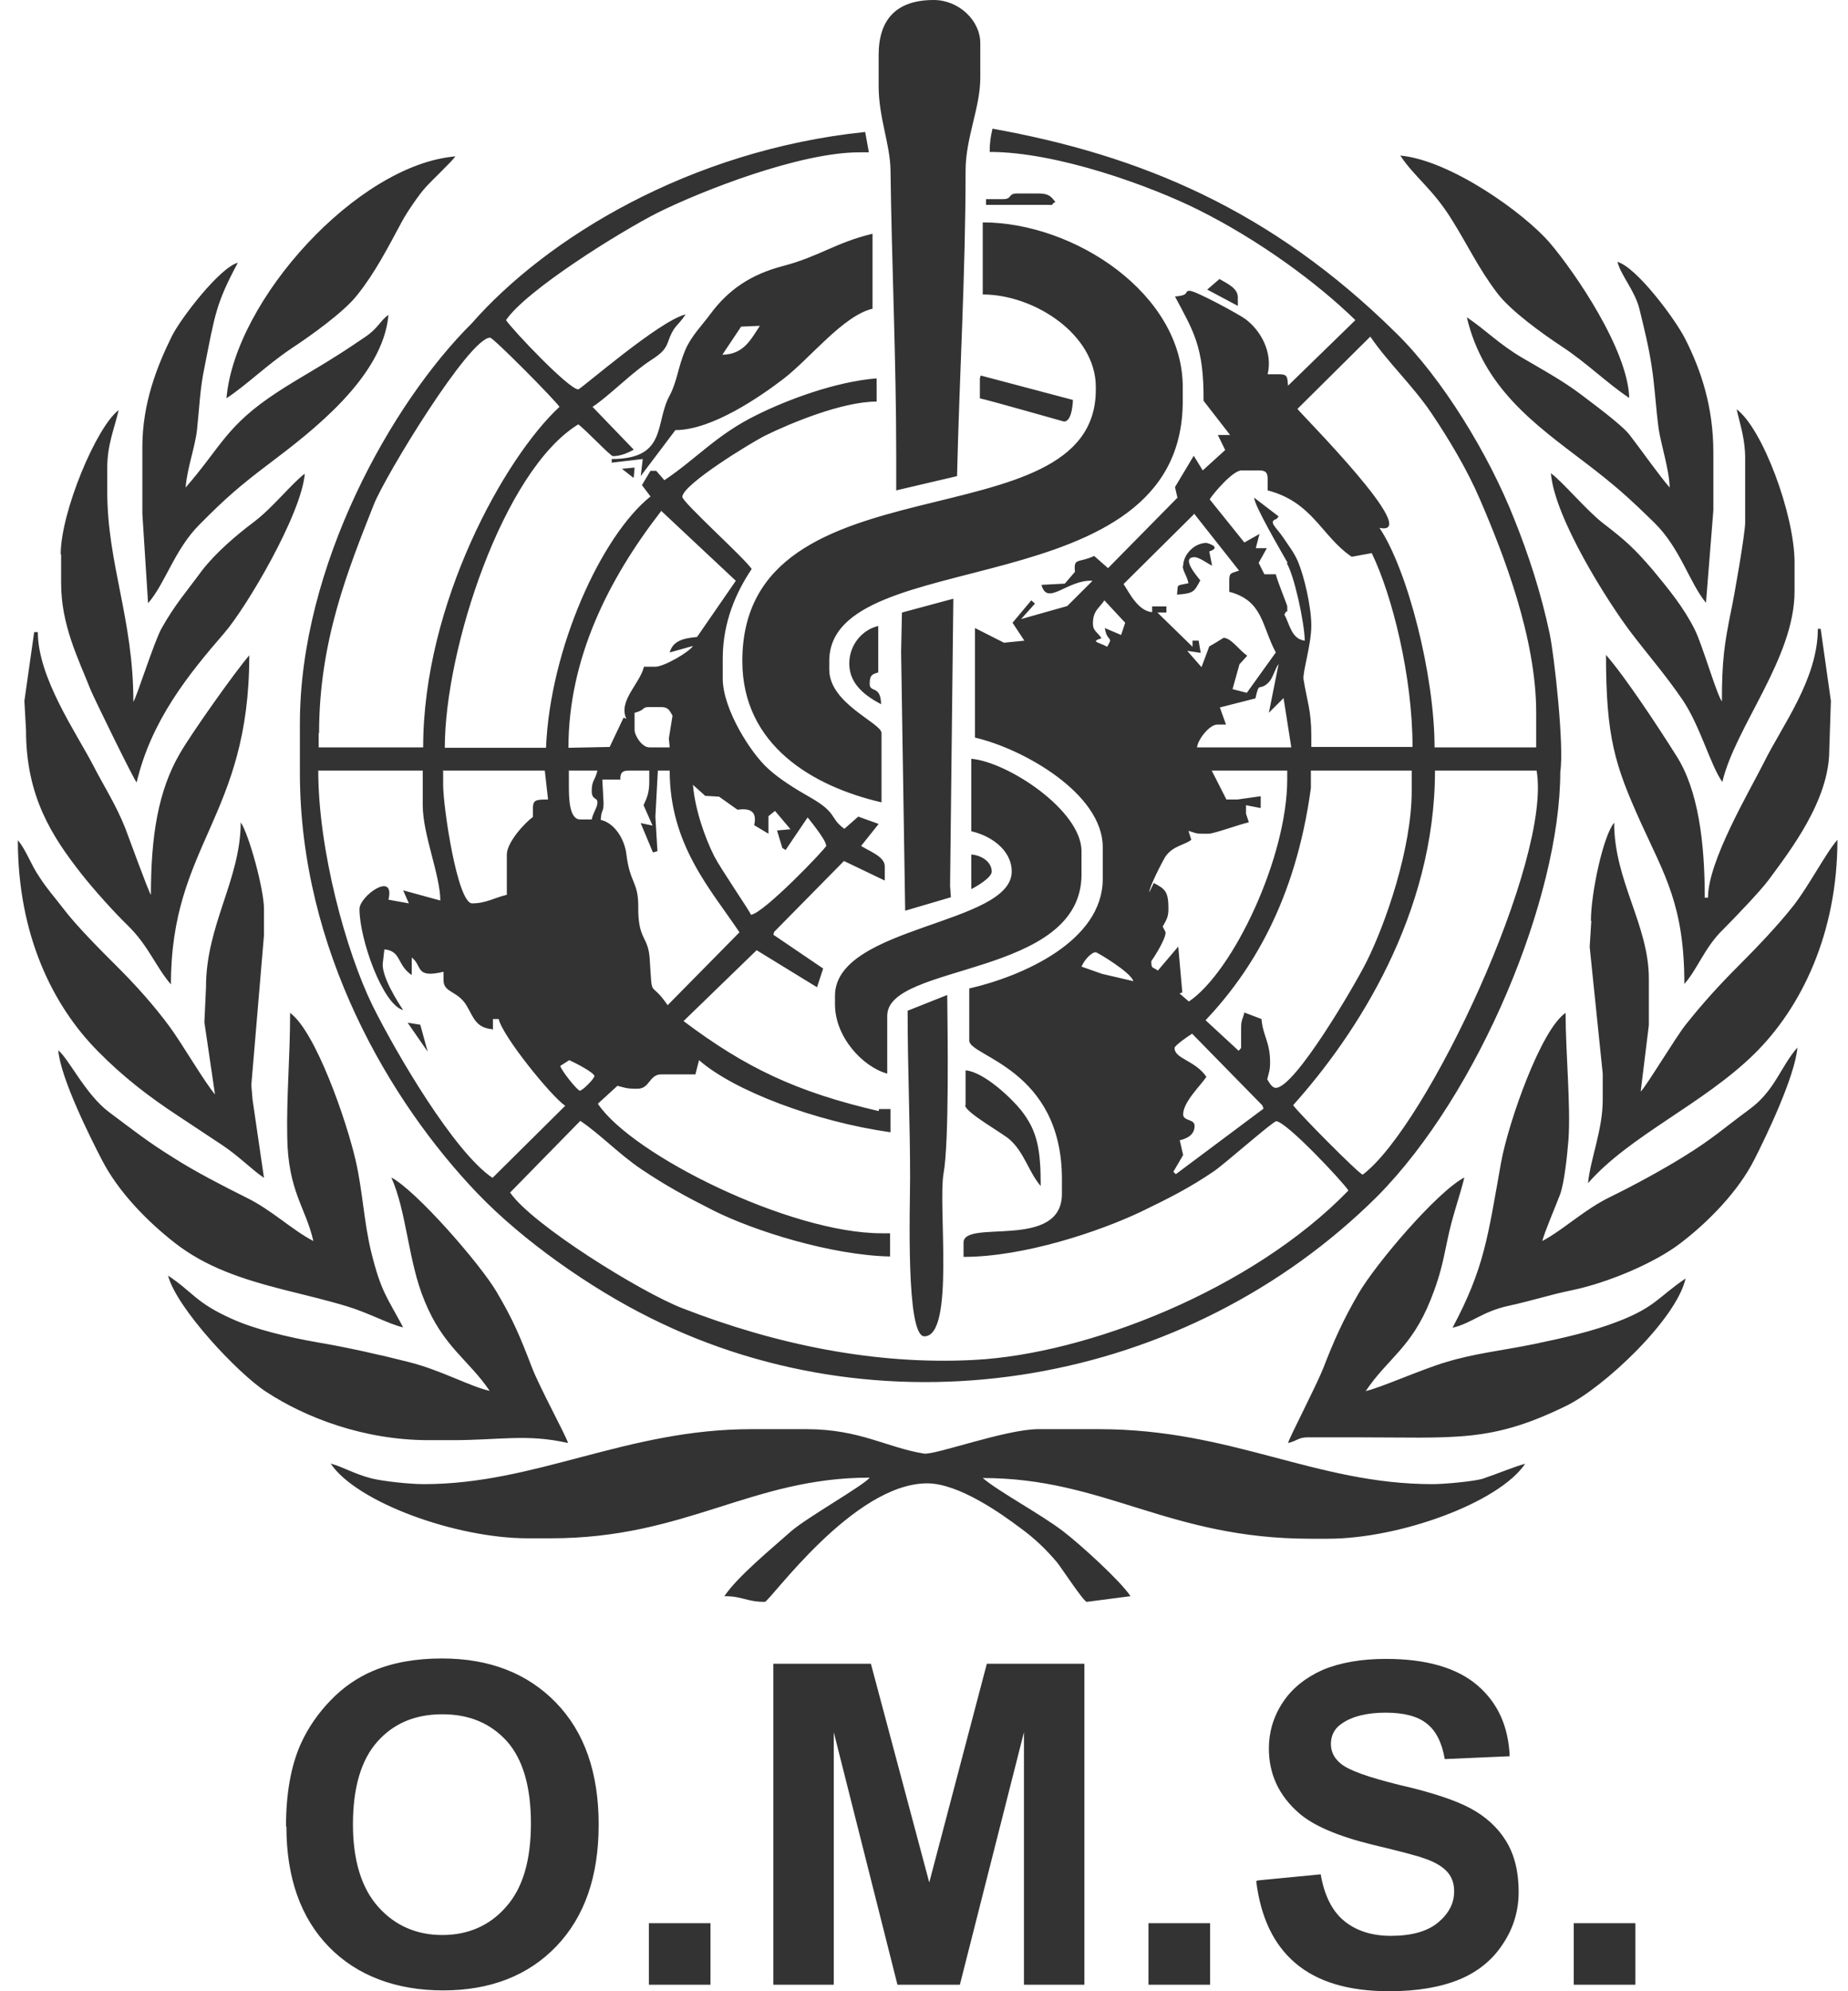 <svg xmlns="http://www.w3.org/2000/svg" width="65" height="70" viewBox="0 0 65 70" fill="none"><path fill-rule="evenodd" clip-rule="evenodd" d="M34.566 10.352C36.375 10.352 38.543 11.755 38.543 13.602V13.702C38.543 19.215 26.11 15.893 26.11 23.238C26.11 26.202 28.594 27.648 31.006 28.206V25.772C31.006 25.414 29.168 24.741 29.168 23.539V23.238C29.168 19.071 41.601 21.391 41.601 14.103V13.602C41.601 10.338 37.796 7.818 34.566 7.818V10.352ZM42.462 10.18L43.539 10.753V10.452C43.539 10.123 43.151 9.965 42.893 9.808L42.462 10.18ZM57.306 14.003C57.263 12.299 55.397 9.579 54.521 8.548C53.617 7.488 51.004 5.627 49.252 5.469C49.769 6.243 50.386 6.629 51.061 7.717C51.636 8.634 51.995 9.421 52.655 10.294C53.143 10.939 54.248 11.726 54.938 12.184C55.813 12.757 56.56 13.502 57.306 13.989V14.003ZM7.964 14.003C8.696 13.516 9.385 12.829 10.261 12.242C10.936 11.798 12.098 10.967 12.558 10.38C13.19 9.593 13.635 8.72 14.137 7.789C14.295 7.488 14.754 6.815 14.97 6.586C15.228 6.3 15.874 5.699 16.018 5.498C12.572 5.784 8.251 10.552 7.964 14.017V14.003ZM34.465 14.003C34.91 14.103 37.408 14.819 37.423 14.819C37.653 14.819 37.724 14.389 37.739 14.06L34.494 13.201L34.465 13.301V14.017V14.003ZM22.535 16.738L22.837 16.337L23.756 15.12C25.048 15.12 26.756 13.931 27.56 13.316C28.493 12.6 29.656 11.096 30.69 10.853V8.218C29.412 8.519 28.809 9.02 27.546 9.35C26.397 9.65 25.608 10.194 24.976 11.053C24.703 11.426 24.301 11.827 24.1 12.313C23.856 12.886 23.813 13.416 23.555 13.903C23.024 14.862 23.483 16.136 21.516 16.136V16.265L22.607 16.136L22.535 16.752V16.738ZM26.053 11.483L26.727 11.454C26.412 11.927 26.168 12.457 25.407 12.471L26.067 11.483H26.053ZM30.905 1.919V3.035C30.905 4.124 31.307 5.069 31.322 5.971C31.365 9.321 31.523 12.657 31.523 16.022V17.239L33.662 16.738C33.748 13.158 33.963 9.564 33.963 5.985C33.963 4.854 34.48 3.78 34.48 2.735V1.518C34.48 0.716 33.719 0 32.843 0C31.551 0 30.905 0.659 30.905 1.933V1.919ZM61.383 16.136V18.37C61.383 18.756 60.996 20.976 60.895 21.434C60.651 22.637 60.565 23.209 60.565 24.655C60.393 24.455 59.876 22.665 59.618 22.15C59.23 21.362 58.684 20.704 58.153 20.059C57.478 19.272 57.191 19.014 56.373 18.384C55.785 17.926 54.966 16.938 54.55 16.637C54.679 18.212 56.56 21.176 57.378 22.25C58.024 23.095 58.57 23.71 59.187 24.612C59.804 25.529 60.163 26.903 60.58 27.49C61.039 25.543 63.12 23.138 63.12 20.79V19.773C63.12 18.084 61.986 15.048 61.082 14.389C61.211 14.948 61.383 15.435 61.383 16.108V16.136ZM2.15 19.487V20.503C2.15 21.978 2.753 23.152 3.183 24.24C3.298 24.526 4.719 27.433 4.806 27.505C5.322 25.328 6.614 23.725 7.892 22.25C8.682 21.334 10.605 18.069 10.72 16.652C10.275 16.981 9.601 17.84 8.94 18.341C8.294 18.828 7.591 19.429 7.103 20.059C6.557 20.804 6.155 21.248 5.681 22.093C5.423 22.551 4.791 24.555 4.691 24.67C4.691 21.749 3.772 19.83 3.772 17.267V16.451C3.772 15.635 4.016 15.091 4.174 14.418C3.399 14.991 2.135 17.997 2.135 19.487H2.15ZM41.601 19.887C41.601 20.088 41.744 20.217 41.802 20.503C41.342 20.603 41.443 20.517 41.4 20.904C41.988 20.861 42.002 20.804 42.218 20.403C42.146 20.303 41.5 19.587 42.017 19.587C42.175 19.587 42.462 19.802 42.634 19.887L42.534 19.386C43.007 19.229 42.448 19.086 42.433 19.086C42.017 19.086 41.615 19.487 41.615 19.902L41.601 19.887ZM5.007 15.721V18.055L5.208 21.205C5.811 20.517 6.141 19.315 7.016 18.441C7.935 17.511 8.466 17.053 9.514 16.265C10.95 15.177 13.477 13.258 13.663 11.068C13.348 11.297 13.319 11.526 12.831 11.855C12.486 12.084 12.199 12.285 11.854 12.499C11.137 12.958 10.476 13.316 9.773 13.774C7.95 14.962 7.792 15.692 6.528 17.139C6.586 16.437 6.859 15.735 6.93 15.105C7.016 14.303 7.031 13.688 7.189 12.929C7.562 11.053 7.591 10.681 8.366 9.235C7.734 9.407 6.385 11.154 6.055 11.798C5.523 12.872 5.007 14.175 5.007 15.721ZM58.727 17.139C58.311 16.652 57.751 15.85 57.321 15.291C57.033 14.919 55.971 14.146 55.54 13.817C54.923 13.359 54.191 12.958 53.531 12.571C52.727 12.099 52.239 11.583 51.593 11.154C52.181 13.645 53.99 14.919 55.741 16.251C56.775 17.038 57.278 17.482 58.196 18.384C59.101 19.272 59.431 20.503 60.005 21.19L60.264 17.94V15.907C60.264 14.303 59.833 13.015 59.273 11.912C58.928 11.225 57.565 9.393 56.89 9.206C57.019 9.693 57.507 10.223 57.665 10.867C57.837 11.569 57.995 12.213 58.096 12.886C58.211 13.645 58.239 14.318 58.34 15.077C58.426 15.635 58.713 16.523 58.727 17.124V17.139ZM0.858 24.641L0.915 25.672C0.915 28.006 1.834 29.409 2.868 30.726C3.284 31.256 4.016 32.072 4.504 32.544C5.222 33.246 5.48 33.991 6.012 34.606C6.012 29.681 8.768 28.736 8.768 23.037C8.251 23.639 6.729 25.787 6.327 26.488C5.566 27.791 5.308 29.38 5.308 31.456C5.236 31.385 4.504 29.366 4.404 29.108C4.073 28.278 3.643 27.619 3.269 26.889C2.681 25.758 1.331 23.825 1.331 22.221H1.202L0.858 24.641ZM29.872 23.338C29.872 24.083 30.503 24.498 30.991 24.756C30.977 24.068 30.589 24.369 30.589 24.04C30.589 23.71 30.704 23.696 30.891 23.639V22.006C30.331 22.135 29.872 22.665 29.872 23.324V23.338ZM60.063 31.557H59.962C59.962 29.609 59.732 27.762 58.957 26.56C58.354 25.6 57.177 23.811 56.488 23.023C56.488 25.93 56.804 26.903 57.708 28.908C58.555 30.769 59.244 31.843 59.244 34.592C59.718 34.048 59.962 33.303 60.594 32.688C60.981 32.301 61.915 31.328 62.202 30.941C62.963 29.91 64.341 28.135 64.341 26.373L64.398 24.641L64.039 22.107H63.939C63.939 23.882 62.661 25.543 62.044 26.803C61.541 27.805 60.077 30.268 60.077 31.542L60.063 31.557ZM34.164 29.223C34.81 29.366 35.585 29.853 35.585 30.64C35.585 32.516 29.369 32.544 29.369 35.007V35.308C29.369 36.468 30.36 37.513 31.207 37.742V35.709C31.207 33.847 38.04 34.363 38.04 30.74V29.924C38.04 28.492 35.456 26.789 34.164 26.674V29.208V29.223ZM7.246 34.706L7.189 35.938L7.562 38.472C7.203 38.057 6.428 36.725 5.968 36.095C5.409 35.337 4.777 34.635 4.116 33.976C3.542 33.404 2.681 32.544 2.207 31.915C1.891 31.499 1.69 31.299 1.374 30.812C1.087 30.397 0.929 29.896 0.628 29.538C0.628 32.816 1.819 35.322 3.456 36.969C4.317 37.842 5.222 38.544 6.27 39.231C6.815 39.589 7.246 39.875 7.806 40.248C8.409 40.648 8.825 41.092 9.285 41.407L8.883 38.658L8.84 38.143L9.285 32.874V31.957C9.285 31.256 8.754 29.323 8.466 28.908C8.466 30.912 7.246 32.516 7.246 34.692V34.706ZM34.164 31.256C34.336 31.17 34.882 30.855 34.882 30.64C34.882 30.297 34.523 30.067 34.164 30.039V31.256ZM31.724 21.534L31.695 22.923L31.838 32.015L33.446 31.542L33.417 31.141L33.532 21.047L31.724 21.534ZM14.338 35.952L15.042 36.969L14.783 36.024L14.338 35.952ZM31.924 35.537C31.924 37.57 32.011 39.446 32.011 41.393C32.011 42.41 31.853 46.977 32.513 46.977C33.59 46.977 32.987 42.381 33.188 41.25C33.389 40.147 33.331 36.324 33.317 34.978L31.91 35.537H31.924ZM55.971 32.373L55.914 33.289L56.373 37.742V38.658C56.373 39.732 55.942 40.72 55.856 41.593C57.321 39.918 59.905 38.816 61.699 37.055C63.365 35.422 64.628 32.802 64.628 29.523C64.24 29.953 63.609 31.17 63.077 31.843C62.575 32.487 61.771 33.332 61.182 33.919C60.493 34.606 59.905 35.251 59.302 36.009C58.972 36.41 57.88 38.229 57.708 38.372L57.995 36.038V34.406C57.995 32.516 56.775 30.97 56.775 28.922C56.388 29.38 55.957 31.413 55.957 32.373H55.971ZM33.949 38.859C33.949 39.102 35.255 39.832 35.499 40.047C36.03 40.505 36.174 41.193 36.605 41.694C36.605 40.405 36.49 39.761 35.916 39.031C35.571 38.601 34.609 37.685 33.963 37.627V38.844L33.949 38.859ZM51.09 46.676C51.765 46.519 52.138 46.103 53.071 45.903C53.918 45.717 54.507 45.517 55.282 45.359C56.588 45.087 58.225 44.385 59.115 43.698C60.091 42.954 61.139 41.88 61.699 40.777C62.116 39.961 63.135 37.842 63.221 36.825C62.618 37.513 62.431 38.343 61.527 39.002C60.651 39.646 60.221 40.047 59.216 40.663C58.455 41.135 57.478 41.665 56.66 42.066C55.713 42.524 55.024 43.211 54.248 43.627C54.32 43.326 54.708 42.424 54.866 42.009C55.024 41.593 55.124 40.605 55.167 40.076C55.253 38.887 55.067 37.012 55.067 35.608C54.205 36.181 53.057 39.446 52.798 40.863C52.325 43.512 52.21 44.572 51.09 46.676ZM30.905 39.059C28.005 38.386 26.211 37.527 24.043 35.895L26.613 33.404L28.737 34.706L28.953 34.048L27.201 32.859L27.23 32.759L29.685 30.268L31.12 30.955V30.454C31.12 30.11 30.575 29.924 30.288 29.738L30.905 28.965L30.187 28.707L29.699 29.137C29.154 28.736 29.484 28.593 28.479 28.02C28.02 27.762 27.417 27.39 27.029 27.032C26.412 26.488 25.421 24.927 25.421 23.854V23.152C25.421 21.849 25.909 20.79 26.44 20.002C26.168 19.601 24 17.654 24 17.468C24 17.038 26.412 15.563 26.928 15.306C27.804 14.876 29.628 14.117 30.833 14.117V13.301C29.398 13.416 27.704 14.046 26.613 14.59C25.206 15.277 24.488 16.136 23.368 16.881L23.081 16.551H22.88L22.579 17.053L22.88 17.453C21.157 18.828 19.348 22.794 19.205 26.288H15.645C15.645 22.823 17.698 16.537 20.339 14.919C20.554 15.062 21.473 16.036 21.559 16.036C21.818 16.036 22.09 15.921 22.291 15.807L20.841 14.303C21.344 13.974 22.033 13.287 22.636 12.843C22.995 12.571 23.34 12.442 23.483 12.056C23.713 11.397 23.813 11.512 24.115 11.053C23.196 11.268 20.425 13.688 20.339 13.688C20.009 13.688 18.028 11.598 17.798 11.254C18.501 10.209 21.803 8.147 23.167 7.46C24.675 6.715 28.12 5.355 30.23 5.355H30.561L30.431 4.639C24.23 5.283 19.205 8.39 16.592 11.368C13.778 14.16 10.548 19.902 10.548 25.443V27.161C10.548 33.389 13.721 38.744 16.793 41.951C18.372 43.598 20.741 45.273 22.88 46.333C31.307 50.542 41.758 48.709 48.449 42.051C52.023 38.443 54.88 31.542 54.88 27.132C55.024 26.23 54.665 23.023 54.507 22.279C54.205 20.847 53.76 19.487 53.258 18.241C52.368 15.979 50.731 13.301 49.109 11.712C44.702 7.359 40.093 5.455 34.91 4.524C34.839 4.811 34.81 5.04 34.81 5.341C37.208 5.341 40.51 6.558 42.146 7.374C44.3 8.448 46.338 9.951 47.673 11.254L45.304 13.559C45.276 13.273 45.304 13.158 45.003 13.158H44.587C44.773 12.385 44.343 11.612 43.797 11.211C43.582 11.053 42.06 10.223 41.845 10.223C41.629 10.223 41.888 10.38 41.328 10.423C41.974 11.64 42.347 12.184 42.333 14.089L43.266 15.291H42.835L43.094 15.821L42.304 16.537L41.988 16.022L41.328 17.124L41.414 17.496L38.973 19.973L38.485 19.544C37.94 19.802 37.753 19.587 37.81 20.102L37.452 20.517L36.633 20.56C36.834 21.334 37.552 20.36 38.428 20.417L37.538 21.305L35.916 21.763L36.404 21.219L36.274 21.105L35.614 21.892L36.03 22.522L35.313 22.594L34.293 22.078V25.93C35.973 26.316 38.787 27.891 38.787 29.781V30.898C38.787 33.089 35.959 34.32 34.092 34.749V36.582C34.092 37.141 37.351 37.57 37.351 41.45V41.966C37.351 43.97 33.891 42.839 33.891 43.684V44.185C36.016 44.185 38.657 43.297 40.136 42.596C41.112 42.123 41.83 41.765 42.692 41.178C43.022 40.963 44.773 39.417 44.888 39.417C45.233 39.417 47.2 41.508 47.429 41.851C44.027 45.359 38.212 47.607 34.265 47.807C30.79 47.993 27.273 47.263 24 45.989C22.55 45.431 18.717 43.054 17.942 41.923L20.411 39.403C21.114 39.875 21.775 40.577 22.564 41.107C23.44 41.694 24.129 42.066 25.091 42.553C26.512 43.269 29.24 44.128 31.307 44.171V43.355H31.006C27.79 43.355 22.234 40.605 21.028 38.801L21.717 38.171C21.961 38.229 22.019 38.272 22.334 38.272H22.435C22.851 38.272 22.837 37.77 23.253 37.77H24.459L24.588 37.269C25.809 38.343 28.68 39.431 31.322 39.804V38.987H30.92L30.905 39.059ZM11.223 25.772C11.223 22.536 12.242 20.031 13.147 17.74C13.549 16.723 16.506 11.87 17.238 11.87C17.353 11.87 19.521 14.06 19.679 14.303C17.755 16.079 14.884 21.219 14.884 26.273H11.209V25.772H11.223ZM48.204 11.841C48.807 12.729 49.697 13.559 50.343 14.518C50.961 15.435 51.607 16.509 52.066 17.582C52.885 19.487 54.033 22.422 54.033 25.056V26.273H50.458C50.458 23.739 49.511 20.031 48.52 18.556C50.085 18.885 45.793 14.59 45.635 14.375L48.19 11.841H48.204ZM45.261 19.802C45.52 20.231 45.879 21.863 45.893 22.522C45.419 22.465 45.362 21.935 45.175 21.606C45.304 21.334 45.276 21.692 45.276 21.305C45.276 21.276 44.931 20.432 44.874 20.188H44.472L44.271 19.787L44.558 19.272H44.17L44.3 18.771L43.768 19.071L42.548 17.554C42.692 17.325 43.366 16.537 43.668 16.537H44.285C44.515 16.537 44.587 16.609 44.587 16.838V17.239C46.18 17.654 46.482 18.857 47.544 19.573L48.248 19.444C48.965 20.918 49.683 23.768 49.683 26.259H46.123V25.858C46.123 24.97 45.965 24.612 45.85 23.882C45.807 23.653 46.123 22.665 46.123 21.992C46.123 21.319 45.864 20.231 45.649 19.73C45.505 19.401 45.333 19.2 45.147 18.914C44.888 18.527 44.587 18.341 44.903 18.241L44.974 18.155L44.113 17.496C44.113 17.768 45.089 19.429 45.29 19.787L45.261 19.802ZM41.988 18.041L43.582 20.059C43.309 20.16 43.237 20.117 43.237 20.403V20.804C44.429 21.119 44.371 21.992 44.874 22.937L43.855 24.355L43.352 24.226L43.596 23.352L43.869 23.052C43.582 22.851 43.295 22.422 43.036 22.422C43.036 22.422 42.605 22.694 42.534 22.722L42.261 23.453L41.758 22.88L42.232 22.951L42.16 22.522H41.945V22.737L40.711 21.534H41.026V21.319H40.524V21.52C40.021 21.477 39.72 20.832 39.519 20.532L42.017 18.055L41.988 18.041ZM23.253 17.955L25.881 20.417L24.517 22.393C24.043 22.436 23.67 22.522 23.555 22.937L24.373 22.708C24.244 22.923 23.354 23.438 23.052 23.438H22.65C22.507 24.04 21.732 24.641 22.033 25.271L21.933 25.228L21.444 26.259L19.994 26.288C19.994 23.166 21.387 20.374 23.253 17.969V17.955ZM38.442 21.921C38.442 21.462 38.658 21.391 38.844 21.105L39.576 21.892L39.433 22.322L38.858 22.078C38.93 22.479 39.045 22.393 39.045 22.536C39.045 22.551 38.945 22.737 38.945 22.737C38.629 22.565 38.342 22.565 38.744 22.436C38.6 22.221 38.442 22.178 38.442 21.935V21.921ZM44.156 24.555C44.3 23.911 44.271 24.326 44.615 23.997C44.773 23.839 44.831 23.539 44.974 23.338L44.63 25.056L45.147 24.541L45.419 26.273H42.103C42.132 26.001 42.534 25.471 42.821 25.471H43.122L42.907 24.87L44.142 24.555H44.156ZM22.334 25.056C22.736 24.942 22.55 24.856 22.851 24.856H23.253C23.526 24.856 23.555 24.999 23.655 25.157L23.526 25.958L23.555 26.273H22.837C22.579 26.273 22.32 25.858 22.32 25.658V25.056H22.334ZM21.818 27.39C21.818 27.161 21.89 27.089 22.119 27.089H22.837V27.49C22.837 27.863 22.751 28.063 22.636 28.306L22.952 29.022L22.535 28.936L22.966 29.967L23.124 29.924L23.052 28.707L23.139 27.089H23.555C23.555 29.695 24.99 31.256 26.01 32.774L23.483 35.337C22.837 34.392 22.952 35.222 22.851 33.69C22.794 32.888 22.435 33.06 22.449 31.857C22.449 30.984 22.162 31.07 22.033 30.039C21.976 29.523 21.631 28.936 21.129 28.822C21.157 28.407 21.229 28.593 21.229 28.221L21.186 27.404H21.846L21.818 27.39ZM43.539 28.106H43.137L42.62 27.089H45.276V27.39C45.276 30.153 43.366 34.162 41.816 35.208L41.486 34.921L41.586 34.893L41.443 33.275L40.725 34.12C40.538 33.976 40.495 34.077 40.495 33.79C40.495 33.79 40.998 33.06 40.998 32.774L40.897 32.573C40.998 32.373 41.098 32.272 41.098 31.957C41.098 31.356 40.998 31.256 40.581 31.041L40.423 31.37C40.423 31.17 40.897 30.268 40.983 30.125C41.256 29.724 41.672 29.71 41.902 29.523L41.802 29.208C42.017 29.266 42.031 29.309 42.304 29.309H42.505C42.706 29.309 43.596 28.979 43.926 28.908L43.826 28.607V28.306L44.343 28.407V27.991L43.524 28.106H43.539ZM19.994 27.089H21.014C20.928 27.447 20.813 27.433 20.813 27.805C20.813 28.135 21.014 28.02 21.014 28.206C21.014 28.392 20.87 28.535 20.813 28.808H20.411C20.009 28.808 20.009 28.02 20.009 27.59V27.075L19.994 27.089ZM17.338 36.224V35.823H17.54C17.683 36.439 19.392 38.544 19.88 38.873L17.324 41.407C15.975 40.505 13.936 37.026 13.104 35.351C12.17 33.447 11.194 29.881 11.194 27.089H14.869V28.306C14.869 29.337 15.487 30.769 15.487 31.657L14.18 31.299L14.381 31.757L13.663 31.628C13.907 30.597 12.644 31.499 12.644 31.957C12.644 33.017 13.462 35.322 14.18 35.508C13.979 35.208 13.434 34.349 13.462 33.876L13.52 33.375C14.123 33.432 13.95 33.919 14.482 34.277V33.661C14.869 33.948 14.582 34.406 15.601 34.162V34.463C15.601 34.907 16.104 34.821 16.42 35.365C16.649 35.752 16.736 36.138 17.324 36.181L17.338 36.224ZM29.068 29.724C29.068 29.81 26.842 32.129 26.412 32.158C26.383 32.043 25.364 30.569 25.12 30.096C24.789 29.438 24.445 28.45 24.373 27.59L24.804 27.977L25.292 28.006L25.938 28.464C26.369 28.407 26.641 28.507 26.527 29.008L27.029 29.309V28.693L27.259 28.507L27.804 29.151L27.331 29.194L27.517 29.81L27.632 29.881L28.407 28.736C28.407 28.736 29.053 29.523 29.053 29.71L29.068 29.724ZM15.601 27.089H19.162L19.277 28.106C18.688 28.106 18.745 28.149 18.745 28.722C18.473 28.908 17.827 29.609 17.827 30.039V31.456C17.396 31.557 17.095 31.757 16.606 31.757C16.09 31.757 15.587 28.378 15.587 27.59V27.075L15.601 27.089ZM45.477 38.859C47.716 36.367 50.473 32.129 50.473 27.089H54.047C54.593 30.211 50.2 39.589 47.932 41.293C47.817 41.293 45.649 39.102 45.491 38.859H45.477ZM46.094 27.089H49.654V27.805C49.654 29.81 48.75 32.444 48.061 33.819C47.659 34.621 45.548 38.243 44.874 38.243C44.73 38.243 44.63 38.028 44.572 37.942C44.63 37.699 44.673 37.642 44.673 37.341C44.673 36.625 44.414 36.396 44.371 35.823L43.768 35.594C43.711 35.838 43.654 35.852 43.654 36.124V36.84L43.567 36.94L42.404 35.866C43.998 34.177 45.563 31.7 46.108 27.705V27.089H46.094ZM38.04 33.991C38.098 33.804 38.37 33.475 38.543 33.475C38.586 33.475 39.777 34.177 39.864 34.492L38.758 34.234L38.026 33.976L38.04 33.991ZM41.486 40.09C41.773 40.018 42.017 39.889 42.017 39.575C42.017 39.331 41.615 39.417 41.615 39.174C41.615 38.744 42.232 38.157 42.433 37.856C42.031 37.269 41.313 37.226 41.313 36.84C41.313 36.754 41.83 36.396 41.931 36.339L44.4 38.859L44.443 38.973L41.357 41.278L41.27 41.193L41.615 40.605L41.5 40.104L41.486 40.09ZM22.291 16.78L22.32 16.437L21.875 16.48L22.277 16.795L22.291 16.78ZM20.899 37.842C20.899 37.928 20.483 38.343 20.396 38.343C20.31 38.343 19.736 37.627 19.707 37.47L20.023 37.269C20.152 37.327 20.913 37.699 20.913 37.842H20.899ZM11.022 43.627C10.275 43.24 9.557 42.538 8.682 42.109C7.878 41.708 6.873 41.193 6.112 40.706C5.165 40.119 4.691 39.732 3.844 39.102C3.011 38.486 2.408 37.198 2.049 36.926C2.135 37.914 3.183 40.004 3.585 40.777C4.16 41.894 5.165 42.925 6.155 43.698C7.246 44.543 8.481 44.958 10.002 45.345C10.735 45.531 11.424 45.688 12.185 45.917C12.96 46.147 13.706 46.562 14.18 46.662C13.606 45.588 13.405 45.416 13.06 44.027C12.802 42.982 12.759 41.894 12.515 40.82C12.185 39.374 11.094 36.253 10.204 35.608C10.204 37.155 10.074 38.558 10.103 39.975C10.132 41.88 10.749 42.438 11.022 43.627ZM13.764 41.393C14.309 42.61 14.352 44.328 14.927 45.717C15.587 47.349 16.477 47.793 17.224 48.895C16.52 48.738 15.515 48.165 14.367 47.879C13.419 47.636 12.127 47.349 11.18 47.192C10.117 47.005 8.969 46.733 8.151 46.361C6.873 45.788 6.815 45.445 5.911 44.843C6.212 45.989 8.366 48.28 9.356 48.924C10.749 49.84 12.802 50.628 15.085 50.628H15.903C17.583 50.628 18.53 50.399 19.98 50.728C19.908 50.47 18.961 48.738 18.702 48.051C18.272 46.934 18.042 46.39 17.468 45.416C16.908 44.457 14.654 41.865 13.764 41.393ZM48.032 48.91C48.807 47.75 49.64 47.392 50.315 45.703C50.631 44.915 50.731 44.471 50.918 43.555C51.09 42.724 51.348 42.051 51.506 41.393C50.53 41.908 48.377 44.443 47.774 45.488C47.243 46.404 46.927 47.106 46.539 48.108C46.281 48.752 45.376 50.485 45.304 50.728C45.663 50.642 45.649 50.528 46.022 50.528H47.659C51.219 50.528 52.425 50.728 55.11 49.411C56.416 48.767 58.957 46.39 59.288 44.944C58.354 45.574 58.225 45.946 56.933 46.447C56.014 46.805 54.995 47.034 53.961 47.249C52.842 47.478 51.851 47.578 50.832 47.893C50.013 48.137 48.563 48.781 48.061 48.895L48.032 48.91ZM11.625 51.444C12.544 52.819 16.047 54.078 18.559 54.078H19.377C24.143 54.078 26.412 51.945 30.589 51.945C30.388 52.217 28.35 53.363 27.804 53.849C27.13 54.451 25.952 55.41 25.479 56.112C26.125 56.112 26.254 56.312 26.9 56.312C27.072 56.312 30.001 52.146 32.614 52.146C33.719 52.146 35.212 53.205 35.916 53.735C36.404 54.093 36.791 54.465 37.179 54.923C37.322 55.095 38.126 56.327 38.227 56.312L39.763 56.112C39.404 55.568 37.968 54.265 37.38 53.821C36.59 53.219 35.14 52.446 34.566 51.959C38.858 51.959 41.084 54.093 46.094 54.093H46.711C49.224 54.093 52.712 52.833 53.645 51.458C53.301 51.544 52.655 51.816 52.138 51.988C51.837 52.074 50.832 52.174 50.387 52.174C46.266 52.174 43.338 50.241 38.658 50.241H36.518C35.384 50.241 32.886 51.158 32.499 51.1C31.178 50.886 30.245 50.241 28.364 50.241H26.426C22.033 50.241 18.86 52.174 14.912 52.174C14.396 52.174 13.491 52.074 13.075 51.974C12.457 51.816 12.041 51.559 11.653 51.458L11.625 51.444ZM55.354 69.771V67.609H57.522V69.771H55.354ZM44.228 66.106L46.453 65.891C46.582 66.635 46.855 67.179 47.271 67.523C47.688 67.867 48.233 68.053 48.922 68.053C49.654 68.053 50.214 67.895 50.588 67.58C50.961 67.265 51.147 66.907 51.147 66.492C51.147 66.22 51.076 66.005 50.918 65.819C50.76 65.633 50.487 65.461 50.099 65.332C49.827 65.232 49.224 65.075 48.262 64.846C47.042 64.545 46.18 64.173 45.678 63.729C44.974 63.113 44.63 62.354 44.63 61.467C44.63 60.894 44.788 60.35 45.118 59.849C45.448 59.347 45.922 58.975 46.525 58.703C47.142 58.446 47.889 58.317 48.75 58.317C50.171 58.317 51.248 58.632 51.966 59.247C52.684 59.863 53.057 60.693 53.1 61.739L50.817 61.839C50.717 61.252 50.501 60.837 50.186 60.593C49.87 60.335 49.382 60.207 48.736 60.207C48.09 60.207 47.544 60.336 47.171 60.608C46.927 60.779 46.812 61.023 46.812 61.309C46.812 61.581 46.927 61.81 47.156 61.996C47.444 62.24 48.147 62.483 49.252 62.755C50.372 63.013 51.191 63.285 51.722 63.571C52.253 63.858 52.669 64.23 52.971 64.717C53.272 65.204 53.416 65.805 53.416 66.506C53.416 67.151 53.243 67.766 52.87 68.325C52.511 68.883 51.994 69.313 51.334 69.585C50.674 69.857 49.855 70 48.865 70C47.429 70 46.338 69.671 45.563 69.012C44.788 68.353 44.343 67.394 44.185 66.134L44.228 66.106ZM40.395 69.771V67.609H42.562V69.771H40.395ZM27.201 69.771V58.488H30.632L32.685 66.177L34.71 58.488H38.141V69.771H36.016V60.894L33.762 69.771H31.566L29.326 60.894V69.771H27.201ZM22.823 69.771V67.609H24.99V69.771H22.823ZM12.414 64.13C12.414 65.404 12.716 66.378 13.305 67.036C13.893 67.695 14.654 68.024 15.558 68.024C16.463 68.024 17.224 67.695 17.798 67.036C18.387 66.378 18.674 65.404 18.674 64.101C18.674 62.798 18.387 61.839 17.827 61.209C17.252 60.579 16.506 60.264 15.558 60.264C14.611 60.264 13.85 60.579 13.276 61.223C12.701 61.867 12.414 62.841 12.414 64.144V64.13ZM10.06 64.201C10.06 63.056 10.232 62.082 10.577 61.309C10.835 60.736 11.194 60.221 11.639 59.763C12.084 59.305 12.572 58.975 13.104 58.746C13.807 58.446 14.625 58.302 15.544 58.302C17.209 58.302 18.544 58.818 19.549 59.849C20.554 60.88 21.057 62.311 21.057 64.144C21.057 65.977 20.554 67.394 19.564 68.425C18.573 69.456 17.238 69.971 15.587 69.971C13.936 69.971 12.558 69.456 11.567 68.439C10.577 67.423 10.074 66.005 10.074 64.216L10.06 64.201ZM35.284 7.001H34.681V7.202H36.82C37.208 7.202 36.863 7.231 37.121 7.102C36.964 6.901 36.892 6.801 36.504 6.801H35.786C35.427 6.801 35.628 7.001 35.269 7.001H35.284Z" fill="#333333"></path></svg>